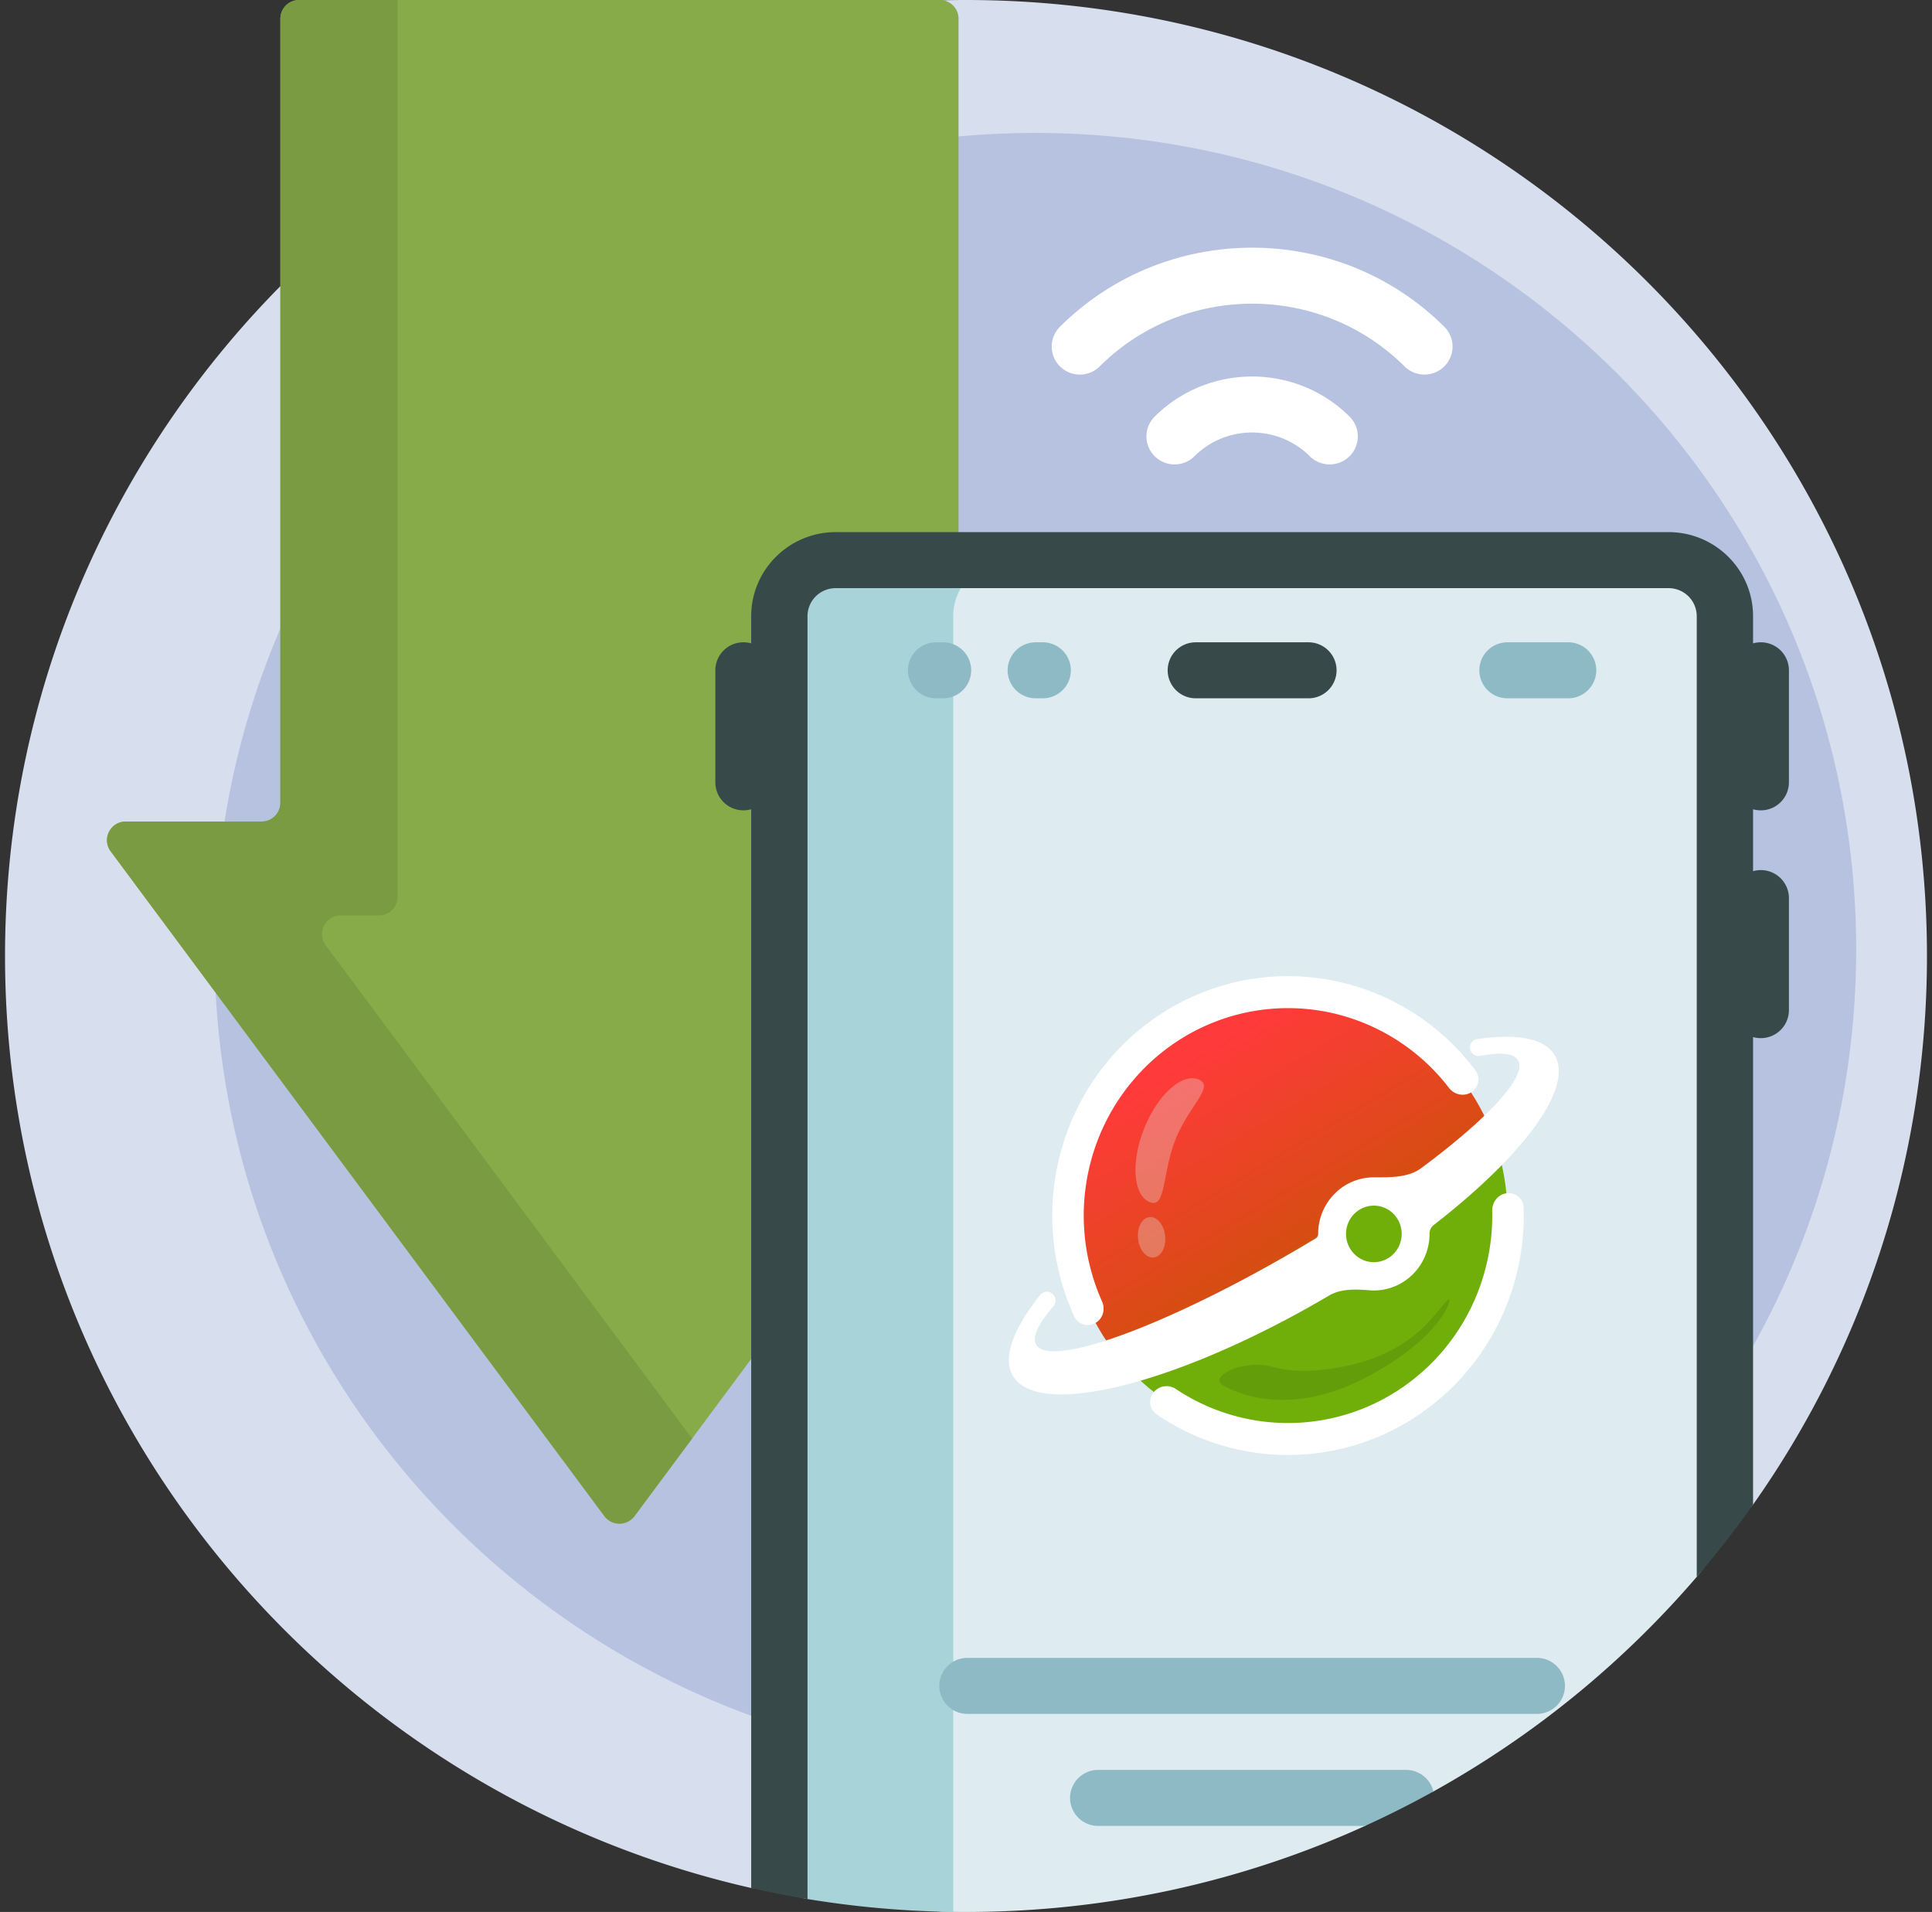 <svg width="192" height="190" fill="none" xmlns="http://www.w3.org/2000/svg"><rect width="100%" height="100%" fill="#333333" stroke="none"/><g clip-path="url(#a)"><path d="M191.5 95c0 20.287-6.393 39.089-17.283 54.521-.902 1.279-2.218-.876-3.181.355-17.474 22.342-44.759 36.714-75.42 36.714a96.453 96.453 0 0 1-17.782-1.644c-1.196-.224-2 2.94-3.18 2.672C32.186 177.972.5 140.167.5 95 .5 42.533 43.257 0 96 0s95.5 42.533 95.5 95z" fill="#D7DEED"/><path d="M184.465 94.355c0 44.816-36.521 81.146-81.573 81.146-45.052 0-81.573-36.33-81.573-81.146 0-44.815 36.522-81.145 81.573-81.145 45.051 0 81.573 36.33 81.573 81.145z" fill="#B6C2E0"/><path d="m112.12 84.599-49.06 66.057a1.871 1.871 0 0 1-3 0L11 84.599c-.909-1.225-.03-2.958 1.5-2.958h13.498a1.86 1.86 0 0 0 1.865-1.856V1.855A1.86 1.86 0 0 1 29.73 0h63.664c1.03 0 1.865.83 1.865 1.855v77.93a1.86 1.86 0 0 0 1.865 1.856h13.497c1.531 0 2.41 1.733 1.5 2.958z" fill="#87AB49"/><path d="m68.776 142.96-5.715 7.696a1.871 1.871 0 0 1-3 0L11 84.599c-.91-1.225-.031-2.958 1.5-2.958h13.497a1.86 1.86 0 0 0 1.865-1.856V1.855A1.86 1.86 0 0 1 29.73 0h9.778v89.118a1.86 1.86 0 0 1-1.865 1.856h-3.778c-1.531 0-2.41 1.733-1.5 2.958l36.412 49.028z" fill="#7A9B41"/><path d="M171.419 61.23v87.883c0 2.773-.978 5.466-2.79 7.575a95.809 95.809 0 0 1-26.176 21.336c-.391.217-1.809-.516-2.203-.305a94.938 94.938 0 0 1-3.724 1.894c-.629.303-.236 1.547-.873 1.837C123.575 186.94 110.147 190 96 190c-.62 0-1.237-.006-1.853-.017-9.288-.176-16.696-7.781-16.696-17.021V61.231c0-3.075 2.505-5.567 5.595-5.567h82.777c3.091 0 5.596 2.492 5.596 5.566z" fill="#DEECF1"/><path d="M100.326 55.664c-3.09 0-5.596 2.492-5.596 5.566v128.762a96.546 96.546 0 0 1-14.67-1.309 3.13 3.13 0 0 1-2.609-3.087V61.231c0-3.075 2.506-5.567 5.596-5.567h17.279z" fill="#A8D3D8"/><path d="M155.84 69.394h-6.028a2.79 2.79 0 0 1-2.798-2.783 2.79 2.79 0 0 1 2.798-2.783h6.028a2.79 2.79 0 0 1 2.798 2.783 2.79 2.79 0 0 1-2.798 2.783zm-59.324-2.783a2.79 2.79 0 0 0-2.798-2.783h-.689a2.79 2.79 0 0 0-2.798 2.783 2.79 2.79 0 0 0 2.798 2.783h.689a2.79 2.79 0 0 0 2.798-2.783zm9.905 0a2.79 2.79 0 0 0-2.798-2.783h-.688a2.79 2.79 0 0 0-2.798 2.783 2.79 2.79 0 0 0 2.798 2.783h.688a2.79 2.79 0 0 0 2.798-2.783zm33.309 109.272h-30.59a2.79 2.79 0 0 0-2.798 2.783 2.79 2.79 0 0 0 2.798 2.783h26.513a95.377 95.377 0 0 0 6.799-3.425 2.794 2.794 0 0 0-2.722-2.141zm12.998-5.567a2.79 2.79 0 0 0 2.797-2.783 2.79 2.79 0 0 0-2.797-2.783H96.142a2.79 2.79 0 0 0-2.798 2.783 2.79 2.79 0 0 0 2.798 2.783h56.586z" fill="#8EBAC5"/><path d="M132.828 66.611a2.79 2.79 0 0 1-2.797 2.783h-11.192a2.79 2.79 0 0 1-2.798-2.783 2.79 2.79 0 0 1 2.798-2.783h11.192a2.79 2.79 0 0 1 2.797 2.783zm42.155 13.916a2.79 2.79 0 0 0 2.798-2.783V66.611a2.79 2.79 0 0 0-2.798-2.783 2.8 2.8 0 0 0-.766.106V61.23c0-4.604-3.766-8.35-8.394-8.35H83.046c-4.628 0-8.393 3.746-8.393 8.35v2.703a2.819 2.819 0 0 0-.766-.106 2.79 2.79 0 0 0-2.798 2.783v11.133a2.79 2.79 0 0 0 2.798 2.783c.265 0 .522-.036.766-.105v107.196a95.279 95.279 0 0 0 5.595 1.096V61.231a2.793 2.793 0 0 1 2.798-2.784h82.777a2.794 2.794 0 0 1 2.798 2.783v95.468a95.73 95.73 0 0 0 5.596-7.177v-46.463c.243.069.5.106.766.106a2.79 2.79 0 0 0 2.798-2.783V89.248a2.79 2.79 0 0 0-2.798-2.783 2.8 2.8 0 0 0-.766.106v-6.149c.243.069.5.105.766.105z" fill="#384949"/><path d="M134.119 41.4a2.772 2.772 0 0 1 0 3.936 2.796 2.796 0 0 1-1.978.815 2.795 2.795 0 0 1-1.978-.815c-3.158-3.142-8.297-3.142-11.456 0a2.807 2.807 0 0 1-3.956 0 2.772 2.772 0 0 1 0-3.936c5.34-5.312 14.028-5.312 19.368 0zm9.416-8.928c-10.532-10.477-27.668-10.477-38.199 0a2.772 2.772 0 0 0 0 3.935 2.794 2.794 0 0 0 1.978.816c.716 0 1.432-.272 1.978-.816 8.35-8.305 21.936-8.305 30.286 0a2.808 2.808 0 0 0 3.957 0 2.772 2.772 0 0 0 0-3.935z" fill="#fff"/><ellipse cx="128" cy="120.797" rx="21.812" ry="22.153" fill="url(#b)"/><path fill-rule="evenodd" clip-rule="evenodd" d="M103.375 128.683c.378-.475 1.11-.404 1.409.124a.9.9 0 0 1-.114 1.033c-1.485 1.701-2.126 3.024-1.7 3.778 1.368 2.418 13.199-1.943 26.426-9.741.455-.269.907-.538 1.353-.808a.524.524 0 0 0 .248-.452c0-3.104 2.478-5.621 5.534-5.621 1.637 0 3.414.05 4.727-.927 6.599-4.908 10.518-9.087 9.612-10.69-.405-.717-1.729-.838-3.737-.45a.882.882 0 0 1-.938-.424c-.288-.51.01-1.153.59-1.239 3.957-.588 6.764-.096 7.749 1.645 1.843 3.261-3.229 9.987-12.059 16.828a1.101 1.101 0 0 0-.409.878c0 3.105-2.478 5.622-5.535 5.622-.151 0-.301-.006-.45-.019-1.364-.111-2.82-.169-4 .526-14.882 8.774-28.959 12.328-31.441 7.938-1.017-1.8.071-4.654 2.735-8.001z" fill="#fff"/><ellipse cx="136.532" cy="122.618" rx="2.767" ry="2.811" fill="#70AF09"/><g opacity=".32" fill="#E5E5E5"><path d="M116.822 113.221c-1.342 3.366-.919 6.916-2.565 6.239-1.647-.677-1.893-3.955-.551-7.321 1.343-3.367 3.766-5.547 5.412-4.87 1.646.678-.953 2.586-2.296 5.952zM115.789 122.805c.12 1.108-.386 2.074-1.129 2.157-.744.083-1.443-.748-1.563-1.857-.12-1.109.385-2.075 1.128-2.158.744-.083 1.444.749 1.564 1.858z"/></g><path d="M121.56 137.674c-.758-.445-.395-1.19 1.446-1.81 3.882-.865 3.227.884 8.813.211 5.587-.673 8.532-3.012 10.015-4.551 1.187-1.231 2.283-2.896 2.231-2.309-.253 1.251-2.291 4.546-8.427 7.725-7.669 3.975-12.916 1.416-14.078.734z" fill="#080F1B" fill-opacity=".11"/><path d="M146.242 108.519c.713-.479.912-1.446.397-2.133-3.331-4.444-8.108-7.57-13.506-8.802a23.118 23.118 0 0 0-17.251 2.852c-5.173 3.176-8.937 8.259-10.505 14.188a24.127 24.127 0 0 0 1.38 16.202c.364.795 1.334 1.074 2.097.648.75-.418 1.019-1.359.668-2.143a20.91 20.91 0 0 1-1.125-13.883c1.359-5.137 4.62-9.542 9.102-12.294a20.035 20.035 0 0 1 14.949-2.471 20.265 20.265 0 0 1 11.551 7.427c.534.694 1.516.899 2.243.409zM114.635 138.38c-.525.691-.406 1.684.305 2.168a23.18 23.18 0 0 0 11.297 3.973c4.565.35 9.131-.666 13.133-2.922a23.633 23.633 0 0 0 9.388-9.775 24.098 24.098 0 0 0 2.654-11.839c-.029-.869-.795-1.497-1.651-1.409-.862.088-1.488.869-1.468 1.745a20.88 20.88 0 0 1-2.306 10.031 20.48 20.48 0 0 1-8.135 8.47 20.037 20.037 0 0 1-20.983-.785c-.721-.48-1.704-.354-2.234.343z" fill="#fff"/></g><defs><linearGradient id="b" x1="104.869" y1="82.91" x2="138.632" y2="139.549" gradientUnits="userSpaceOnUse"><stop offset=".395" stop-color="#FF3A3A"/><stop offset=".72" stop-color="#D64D12"/><stop offset=".75" stop-color="#70AF09"/></linearGradient><clipPath id="a"><path fill="#fff" transform="translate(.5)" d="M0 0h191v190H0z"/></clipPath></defs></svg>
